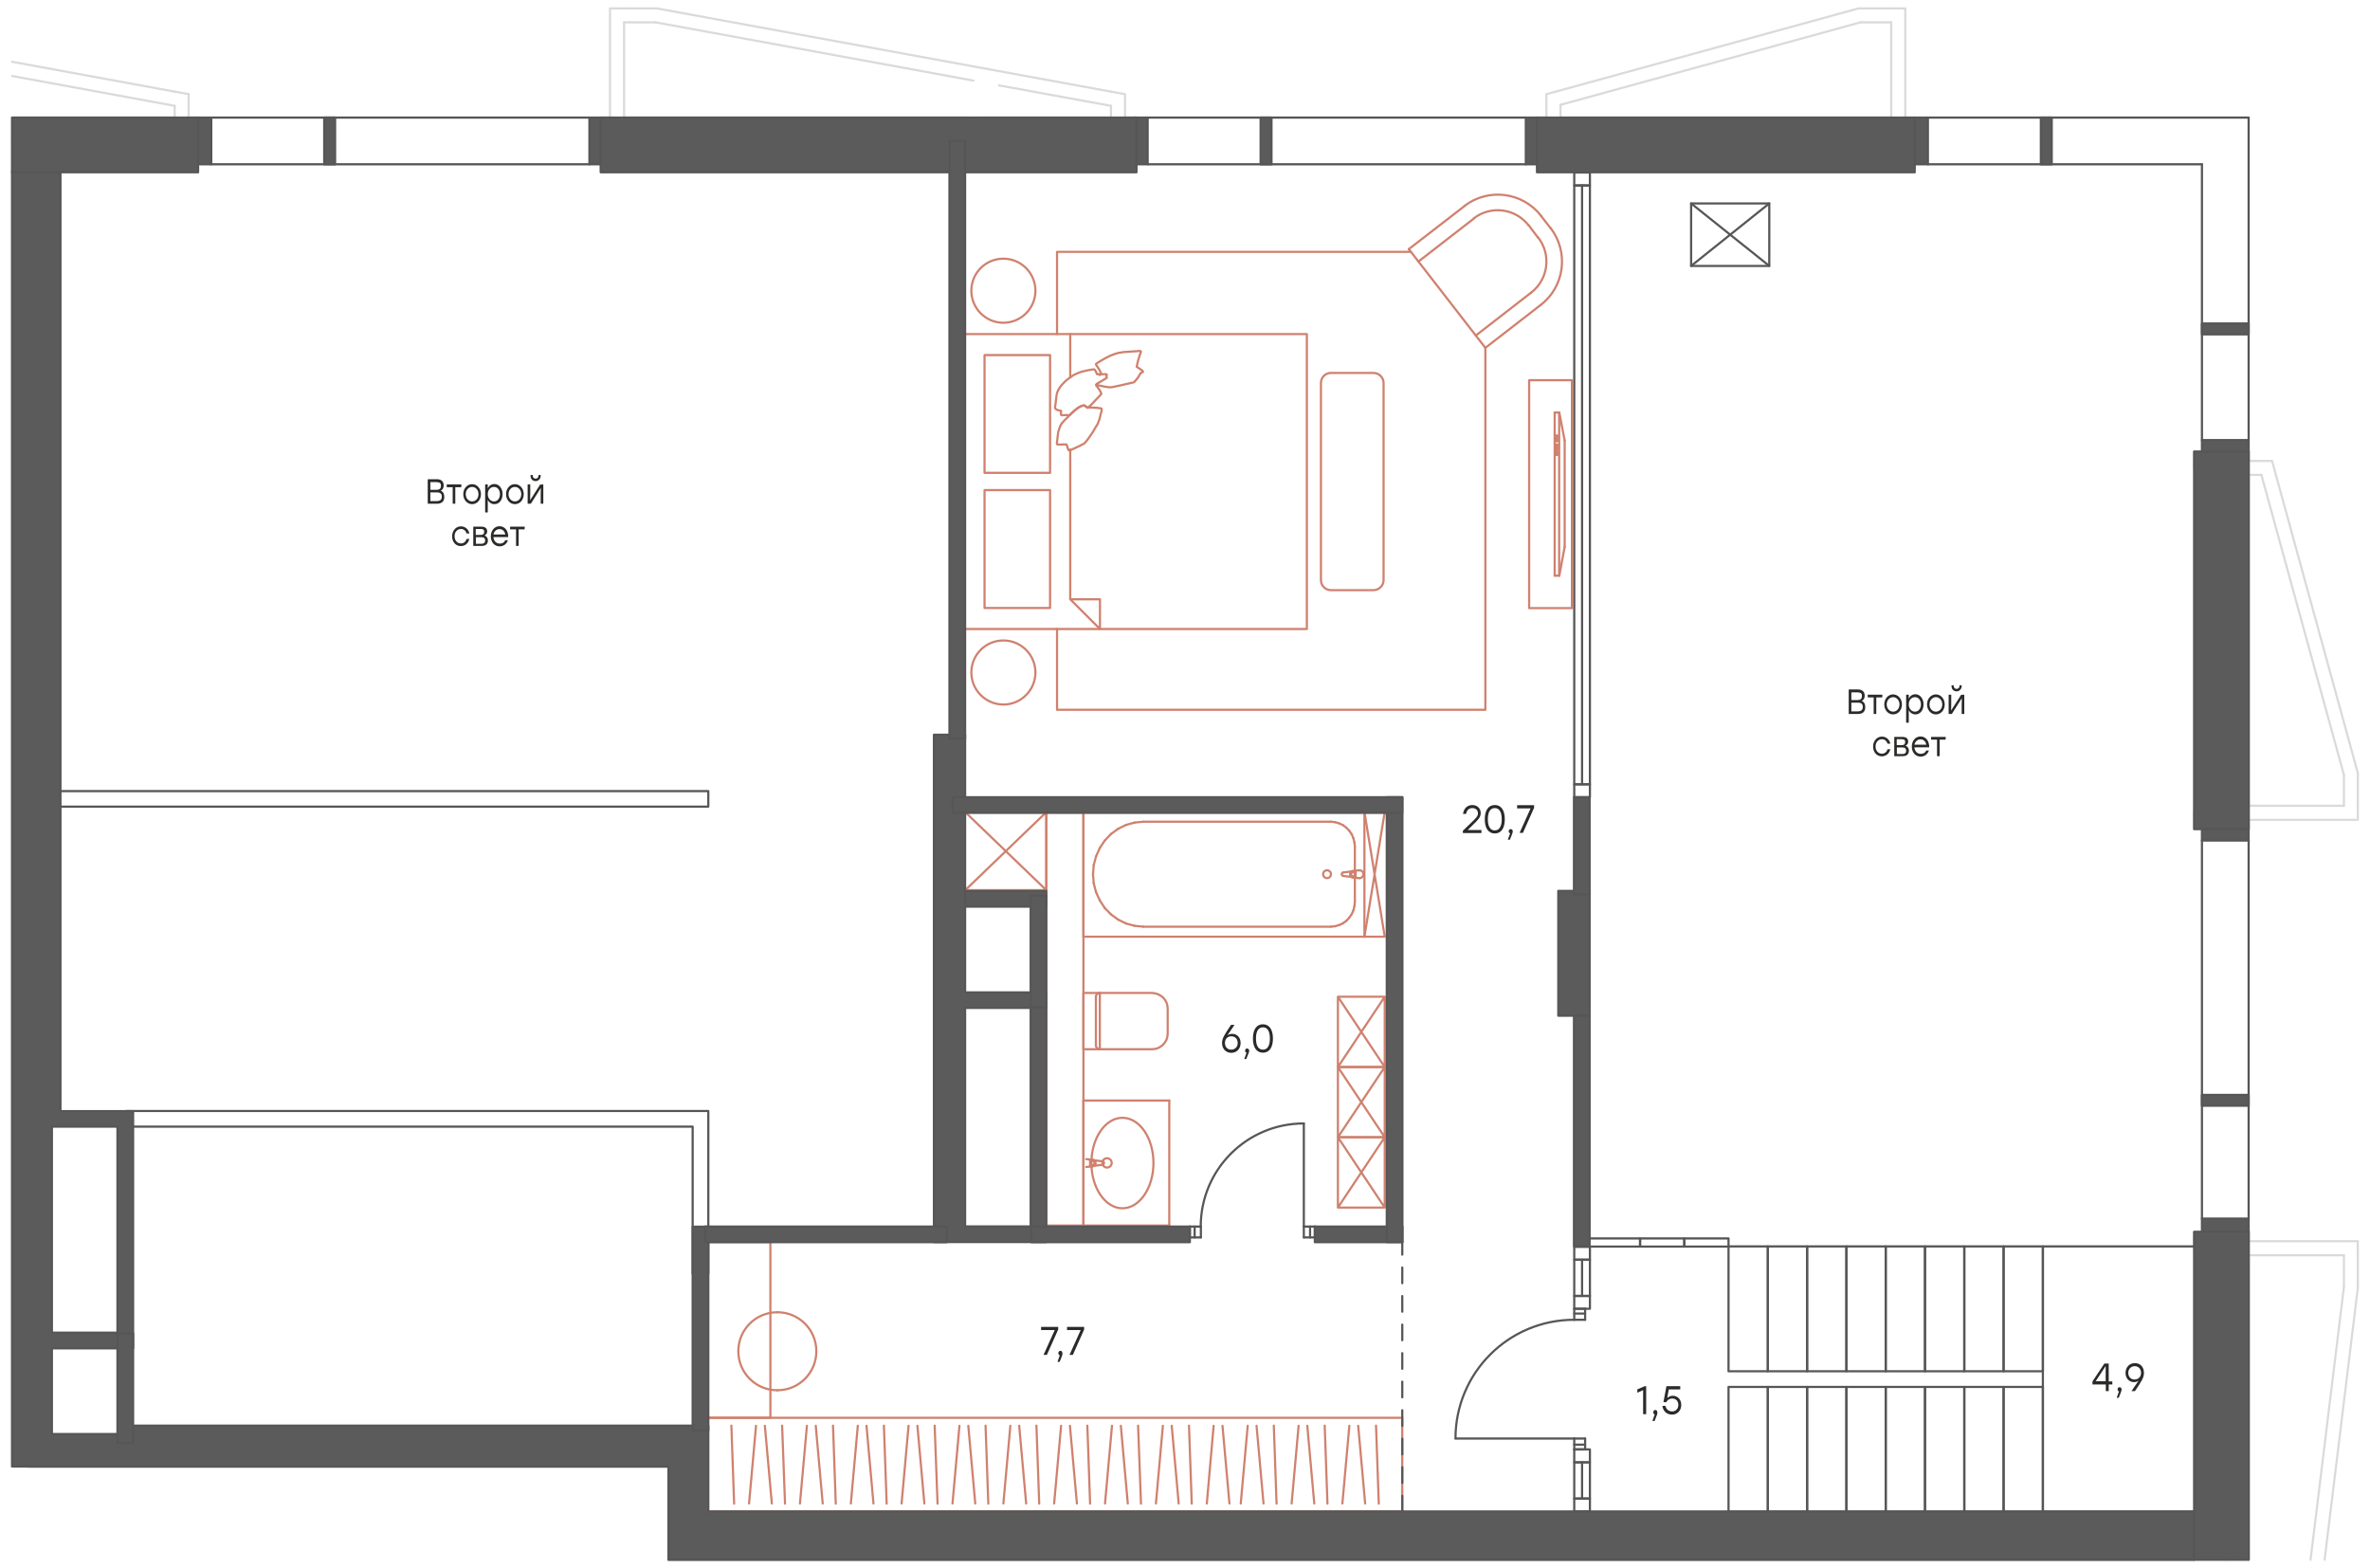 <?xml version="1.0" encoding="utf-8"?>
<!-- Generator: Adobe Illustrator 26.5.0, SVG Export Plug-In . SVG Version: 6.00 Build 0)  -->
<svg version="1.1" id="Слой_1" xmlns="http://www.w3.org/2000/svg" xmlns:xlink="http://www.w3.org/1999/xlink" x="0px" y="0px"
	 viewBox="0 0 1634.5 1081.5" style="enable-background:new 0 0 1634.5 1081.5;" xml:space="preserve">
<style type="text/css">
	.st0{fill:none;stroke:#CF816E;stroke-width:1.5;stroke-linecap:round;stroke-linejoin:round;stroke-miterlimit:10;}
	.st1{fill:#2B2A29;}
	.st2{fill:none;stroke:#D9DADA;stroke-width:1.5;stroke-linecap:round;stroke-linejoin:round;stroke-miterlimit:10;}
	.st3{fill:none;stroke:#575656;stroke-width:1.5;stroke-linecap:round;stroke-linejoin:round;stroke-miterlimit:10;}
	
		.st4{fill:none;stroke:#575656;stroke-width:1.5;stroke-linecap:round;stroke-linejoin:round;stroke-miterlimit:22.926;stroke-dasharray:10.8,8.88;}
	.st5{fill:none;stroke:#575656;stroke-width:1.5;stroke-linecap:round;stroke-linejoin:round;stroke-miterlimit:22.926;}
	.st6{fill:#5B5B5B;}
	.st7{fill-rule:evenodd;clip-rule:evenodd;fill:#5B5B5B;}
	.st8{enable-background:new    ;}
</style>
<rect x="488.2" y="977.8" class="st0" width="478.9" height="64.6"/>
<g>
	<path class="st1" d="M1456.8,954.8h-2.5v4.6h-2v-4.6h-9.2v-2.1l8.2-12.3h3v12.3h2.5V954.8z M1452.2,952.6v-10.2h-0.2l-6.7,10.2
		L1452.2,952.6z"/>
	<path class="st1" d="M1461.2,964h-1.4l1.6-4.4c-0.6-0.2-1-0.7-1-1.4c0-0.9,0.6-1.5,1.4-1.5c0.6,0,1.4,0.4,1.4,1.6
		C1463.2,958.6,1463.2,959.2,1461.2,964z"/>
	<path class="st1" d="M1478.6,946.9c0,3.3-1.8,5.9-6.2,12.5h-2.4l4.9-7.2c-0.9,0.6-1.9,1-3.2,1c-3,0-5.8-2.3-5.8-6.3
		c0-4.1,2.8-6.8,6.4-6.8C1475.8,940,1478.6,942.5,1478.6,946.9z M1476.6,946.8c0-2.9-1.9-4.6-4.4-4.6c-2.4,0-4.4,1.8-4.4,4.6
		c0,2.9,1.9,4.6,4.3,4.6C1474.8,951.3,1476.6,949.6,1476.6,946.8z"/>
</g>
<g>
	<path class="st1" d="M1021.7,574.5h-12.8v-1.6l5-4.8c4.2-4,5.4-5.2,5.4-7.2c0-2.1-1.5-3.6-3.9-3.6c-2.4,0-3.8,1.5-4.3,4h-2.1
		c0.5-3.8,3-6.1,6.4-6.1c3.5,0,5.8,2.4,5.8,5.6c0,2.8-1.8,4.6-5.7,8.4l-3.3,3.2h9.5V574.5z"/>
	<path class="st1" d="M1037.8,565c0,6.2-2.5,9.8-6.9,9.8c-4.3,0-6.9-3.5-6.9-9.8s2.6-9.8,6.9-9.8
		C1035.2,555.1,1037.8,558.7,1037.8,565z M1035.7,565c0-5.5-2-7.7-4.8-7.7s-4.8,2.2-4.8,7.7s2,7.7,4.8,7.7S1035.7,570.4,1035.7,565z
		"/>
	<path class="st1" d="M1041.3,579.1h-1.4l1.6-4.4c-0.6-0.2-1-0.7-1-1.4c0-0.9,0.6-1.5,1.4-1.5c0.6,0,1.4,0.4,1.4,1.6
		C1043.3,573.8,1043.3,574.4,1041.3,579.1z"/>
	<path class="st1" d="M1058,555.4v1.7l-7.7,17.3h-2.3l7.6-16.9h-9.3v-2.2H1058z"/>
</g>
<g>
	<path class="st1" d="M729.8,915.2v1.7l-7.8,17.5h-2.3l7.7-17.1H718v-2.2H729.8z"/>
	<path class="st1" d="M730.8,939.2h-1.5l1.6-4.5c-0.6-0.2-1-0.7-1-1.5c0-0.9,0.6-1.6,1.4-1.6c0.6,0,1.4,0.4,1.4,1.6
		C732.9,933.7,732.8,934.4,730.8,939.2z"/>
	<path class="st1" d="M747.7,915.2v1.7l-7.8,17.5h-2.3l7.7-17.1h-9.4v-2.2H747.7z"/>
</g>
<g>
	<path class="st1" d="M855.6,719.3c0,4.1-2.8,6.8-6.4,6.8c-3.5,0-6.4-2.5-6.4-6.8c0-3.3,1.8-5.9,6.2-12.5h2.4l-4.9,7.2
		c0.9-0.6,1.9-1,3.2-1C852.8,712.9,855.6,715.2,855.6,719.3z M853.6,719.3c0-2.9-1.9-4.6-4.4-4.6c-2.5,0-4.4,1.7-4.4,4.6
		s1.9,4.6,4.3,4.6C851.7,723.9,853.6,722.1,853.6,719.3z"/>
	<path class="st1" d="M859.5,730.4h-1.4l1.6-4.4c-0.6-0.2-1-0.7-1-1.4c0-0.9,0.6-1.5,1.4-1.5c0.6,0,1.4,0.4,1.4,1.6
		C861.6,725,861.5,725.6,859.5,730.4z"/>
	<path class="st1" d="M877.9,716.2c0,6.2-2.5,9.8-6.9,9.8c-4.3,0-6.9-3.5-6.9-9.8s2.6-9.8,6.9-9.8
		C875.3,706.4,877.9,710,877.9,716.2z M875.8,716.2c0-5.5-2-7.7-4.8-7.7s-4.8,2.2-4.8,7.7s2,7.7,4.8,7.7S875.8,721.7,875.8,716.2z"
		/>
</g>
<g>
	<path class="st1" d="M1135.3,956v19.3h-2.1v-16.6l-4,1.8v-2.3l5.1-2.2H1135.3z"/>
	<path class="st1" d="M1141.1,980h-1.5l1.6-4.5c-0.6-0.2-1-0.7-1-1.5c0-0.9,0.6-1.6,1.4-1.6c0.6,0,1.4,0.4,1.4,1.6
		C1143.2,974.6,1143.1,975.2,1141.1,980z"/>
	<path class="st1" d="M1159.5,968.9c0,3.9-2.7,6.7-6.3,6.7c-3.3,0-6.2-2-6.7-6h2.1c0.5,2.5,2.4,3.8,4.7,3.8c2.5,0,4.2-2,4.2-4.5
		c0-2.7-1.8-4.4-4.2-4.4c-2,0-3.3,1-4.1,2.5h-2l2.1-11h9.5v2.2h-7.9l-1.1,6c1-1,2.3-1.6,4-1.6C1156.8,962.6,1159.5,965,1159.5,968.9
		z"/>
</g>
<rect x="665.3" y="230.4" class="st0" width="236" height="203.4"/>
<rect x="679" y="244.9" class="st0" width="45.2" height="81.2"/>
<rect x="679" y="338" class="st0" width="45.2" height="81.3"/>
<polygon class="st0" points="737.8,286.3 738.5,285.5 740.7,283.5 743,281.6 744.6,280.6 745.9,280 747.2,279.6 747.6,279.6 
	748,279.7 748.6,280.2 749.3,280.7 750,281.2 750.2,281.2 750.3,281.1 752.1,279.6 755.6,275.9 758.4,273 758.6,272.8 759.6,271.6 
	759.5,271.5 759.2,270.6 758.8,269.9 758.6,269.6 758.3,268.9 757.4,267.8 757,267.1 756.4,266.3 756.1,266.1 755.9,265.4 
	755.9,265.2 756.3,265 757.2,264.3 759.7,262.8 762,261.4 763.3,260.6 763.3,260.1 763,259.1 763.4,258.4 763.2,258.3 762.3,258 
	760.7,258.1 760.1,258.1 758.4,258.2 758.4,258.2 758.1,258.1 757.3,258 756.6,258.1 756.6,258 755.4,255.6 755.3,255.3 
	754.9,254.9 754.2,254.7 751.1,255.2 748.7,255.7 745.5,256.5 743.1,257.4 742.3,257.8 740.7,258.5 739.2,259.5 736.8,261.2 
	734.5,263.1 732.4,265.3 731.4,266.5 730,268.7 729.1,270.7 728.9,271.5 728.6,273.1 728,278.2 727.6,281 727.8,281.7 728,282 
	728.9,282.6 730.4,283.1 731.3,283.3 731.8,283.3 731.8,283.8 731.8,284.5 731.6,285.5 731.7,285.9 731.8,286.1 732.4,286.4 
	734.3,286.3 736.7,286.3 "/>
<path class="st0" d="M756.8,264.5l-0.1,1 M756.7,265.5l0.7,0.3l1.2,0.2l1.2,0.2l0.8,0.2l1.7,0.3l1.8,0.3l1.9,0.1l1.5-0.2l5.6-1.2
	l8.3-1.9l0.6-0.2l0.4-0.2l0.2-0.4l0.1-0.1l0.3-0.3l0.4-0.5l0.5-0.5l0.4-0.6l0.4-0.5l0.5-0.6l0.4-0.9l0.4-0.6l0.4-0.5l0.2-0.6
	l0.5-0.2l0.9-0.5l0.3-0.2l-0.1-0.4l-0.9-0.8l-1.2-0.8l-1.2-0.8l-1-0.7l0.1-0.3l0.8-3.6l1.3-4.3l0.8-2.1l-0.6-0.6l-0.9,0.1l-1.6,0.1
	l-1.2,0.1l-7.6,0.5l-2.5,0.4l-0.8,0.1l-1.5,0.4l-1.6,0.5l-3.1,1.2l-3.5,1.8l-2.4,1.4l-2.5,1.5l-0.9,0.7l-0.4,0.3v0.1l0.3,0.7
	l0.2,0.3l0.6,0.8l0.4,0.7l0.8,1.1l0.3,0.7l0.2,0.4l0.4,0.7l0.3,0.9l0.1,0.1l-0.9,1.1"/>
<polygon class="st0" points="728.9,306.2 729.2,306.5 730,306.6 731.5,306.6 734,306.5 735.5,306.5 735.7,306.9 735.7,307 
	736,307.7 736.3,308.9 736.5,309.4 737,310.5 738.4,310.4 739.2,310 740.3,309.5 741.2,309.2 741.9,308.7 742.5,308.5 743.8,307.9 
	744.9,307.4 745.9,306.8 746.9,306.3 747,306.3 747.7,305.9 748.7,304.8 749.9,303.4 752.1,300.3 753.4,298.4 755.7,294.5 
	756.9,292.6 757.1,292 757.4,291.6 757.5,291.2 757.8,290.3 758.3,289.1 758.7,287.3 759.3,284.9 759.6,283.9 759.8,282.6 
	759.8,282.3 759.7,282.1 759.7,281.8 759.6,281.8 758.7,281.5 758,281.5 756.2,281.2 754.6,281.2 751.3,281 750.3,281.1 
	750.2,281.2 750,281.2 749.3,280.7 748.6,280.2 748,279.7 747.6,279.6 747.2,279.6 745.9,280 744.6,280.6 743,281.6 740.7,283.5 
	738.5,285.5 736,288.1 734.3,289.7 732.6,291.6 731.9,292.5 731.2,293.8 730.2,296.7 729.8,298 729.4,301.1 729,304.9 728.9,305.6 
	"/>
<path class="st0" d="M669.9,200.5c0-12.3,9.9-22.1,22.1-22.1c12.2,0,22.1,9.9,22.1,22.1c0,12.2-10,22.1-22.1,22.1
	C679.8,222.6,669.9,212.7,669.9,200.5z"/>
<path class="st0" d="M669.9,463.8c0-12.3,9.9-22.1,22.1-22.1c12.2,0,22.1,9.9,22.1,22.1c0,12.2-10,22.1-22.1,22.1
	C679.8,485.8,669.9,476,669.9,463.8z"/>
<path class="st0" d="M738.1,310v103.3l20.5,20.5v-20.5h-20.5 M738.1,230.4v29.9"/>
<path class="st0" d="M947.2,407h-29.3c-3.8,0-6.9-3.1-6.9-6.9v-136c0-3.8,3.1-6.9,6.9-6.9h29.3c3.8,0,7,3.1,7,6.9v136
	C954.2,403.9,951,407,947.2,407z"/>
<rect x="1054.6" y="262.2" class="st0" width="29.5" height="157.2"/>
<polyline class="st0" points="729,230.4 729,173.7 973,173.7 "/>
<polyline class="st0" points="1024.4,239.9 1024.4,489.5 729,489.5 729,433.8 "/>
<line class="st0" x1="971.6" y1="171.8" x2="1009.9" y2="142.2"/>
<path class="st0" d="M1062.8,148.8c-12.8-16.4-36.4-19.4-52.9-6.7"/>
<line class="st0" x1="1062.8" y1="148.9" x2="1069.4" y2="157.4"/>
<path class="st0" d="M1062.7,210.2c16.4-12.7,19.4-36.4,6.7-52.9"/>
<polyline class="st0" points="1062.7,210.2 1024.4,239.9 971.6,171.8 "/>
<line class="st0" x1="1017.8" y1="231.4" x2="1056.1" y2="201.7"/>
<line class="st0" x1="1060.8" y1="164" x2="1054.3" y2="155.4"/>
<line class="st0" x1="1016.5" y1="150.7" x2="978.2" y2="180.4"/>
<path class="st0" d="M1056.1,201.7c11.7-9.1,13.9-26,4.8-37.8"/>
<path class="st0" d="M1054.2,155.4c-9.1-11.7-26-13.9-37.8-4.8"/>
<rect x="488.2" y="856.6" class="st0" width="43.1" height="121.2"/>
<path class="st0" d="M536.1,905c-14.9,0-26.9,12-26.9,26.9c0,14.9,12,26.9,26.9,26.9"/>
<path class="st0" d="M536.1,958.8c14.9,0,26.9-12,26.9-26.9c0-14.9-12-26.9-26.9-26.9"/>
<polyline class="st0" points="721.6,613.9 721.6,560.1 665.7,613.9 721.6,613.9 665.7,560.1 "/>
<line class="st0" x1="747.2" y1="646" x2="941" y2="646"/>
<line class="st0" x1="941" y1="646" x2="941" y2="559.9"/>
<line class="st0" x1="941" y1="559.9" x2="747.2" y2="559.9"/>
<line class="st0" x1="747.2" y1="559.9" x2="747.2" y2="646"/>
<line class="st0" x1="917.9" y1="566.7" x2="920.8" y2="567"/>
<line class="st0" x1="920.7" y1="567" x2="923.5" y2="567.8"/>
<line class="st0" x1="923.5" y1="567.8" x2="926.1" y2="569"/>
<line class="st0" x1="926.1" y1="569" x2="928.5" y2="570.8"/>
<line class="st0" x1="928.5" y1="570.8" x2="930.5" y2="572.9"/>
<line class="st0" x1="930.5" y1="572.9" x2="932.2" y2="575.3"/>
<line class="st0" x1="932.2" y1="575.3" x2="933.4" y2="578.1"/>
<line class="st0" x1="933.4" y1="578.1" x2="934.1" y2="581"/>
<line class="st0" x1="934.1" y1="581" x2="934.4" y2="584"/>
<line class="st0" x1="934.4" y1="584" x2="934.4" y2="621.9"/>
<line class="st0" x1="934.4" y1="621.9" x2="934.1" y2="624.9"/>
<line class="st0" x1="934.1" y1="624.9" x2="933.4" y2="627.8"/>
<line class="st0" x1="933.4" y1="627.8" x2="932.2" y2="630.5"/>
<line class="st0" x1="932.2" y1="630.5" x2="930.5" y2="632.9"/>
<line class="st0" x1="930.5" y1="632.9" x2="928.5" y2="635.1"/>
<line class="st0" x1="928.5" y1="635.1" x2="926.1" y2="636.8"/>
<line class="st0" x1="926.1" y1="636.8" x2="923.5" y2="638"/>
<line class="st0" x1="923.5" y1="638" x2="920.7" y2="638.8"/>
<line class="st0" x1="920.7" y1="638.8" x2="917.9" y2="639.1"/>
<line class="st0" x1="917.9" y1="639.1" x2="788.5" y2="639.1"/>
<line class="st0" x1="788.5" y1="639.1" x2="782.5" y2="638.5"/>
<line class="st0" x1="782.5" y1="638.5" x2="776.6" y2="636.9"/>
<line class="st0" x1="776.6" y1="636.9" x2="771.1" y2="634.2"/>
<line class="st0" x1="771.1" y1="634.2" x2="766.2" y2="630.6"/>
<line class="st0" x1="766.2" y1="630.6" x2="761.9" y2="626.2"/>
<line class="st0" x1="761.9" y1="626.2" x2="758.5" y2="621"/>
<line class="st0" x1="758.5" y1="621" x2="755.9" y2="615.3"/>
<line class="st0" x1="755.9" y1="615.3" x2="754.3" y2="609.2"/>
<line class="st0" x1="754.3" y1="609.2" x2="753.8" y2="602.9"/>
<line class="st0" x1="753.8" y1="602.9" x2="754.3" y2="596.6"/>
<line class="st0" x1="754.3" y1="596.6" x2="755.9" y2="590.6"/>
<line class="st0" x1="755.9" y1="590.6" x2="758.5" y2="584.8"/>
<line class="st0" x1="758.5" y1="584.8" x2="761.9" y2="579.7"/>
<line class="st0" x1="761.9" y1="579.7" x2="766.2" y2="575.2"/>
<line class="st0" x1="766.2" y1="575.2" x2="771.1" y2="571.6"/>
<line class="st0" x1="771.1" y1="571.6" x2="776.6" y2="568.9"/>
<line class="st0" x1="776.6" y1="568.9" x2="782.5" y2="567.3"/>
<line class="st0" x1="782.5" y1="567.3" x2="788.5" y2="566.7"/>
<line class="st0" x1="788.5" y1="566.7" x2="917.9" y2="566.7"/>
<path class="st0" d="M912.5,602.9c0,1.5,1.2,2.7,2.7,2.7c1.5,0,2.7-1.2,2.7-2.7s-1.2-2.7-2.7-2.7
	C913.7,600.2,912.5,601.4,912.5,602.9"/>
<line class="st0" x1="937.6" y1="605.6" x2="933.1" y2="605.2"/>
<path class="st0" d="M932.1,604.8c0.3,0.2,0.7,0.3,1,0.4"/>
<line class="st0" x1="932.1" y1="604.8" x2="926.4" y2="604.1"/>
<path class="st0" d="M926.4,601.7c-0.6,0.1-1.1,0.6-1.1,1.2c0,0.6,0.5,1.1,1.1,1.2"/>
<line class="st0" x1="926.4" y1="601.7" x2="932.1" y2="601"/>
<path class="st0" d="M933.1,600.7c-0.4,0-0.7,0.2-1,0.3"/>
<line class="st0" x1="933.1" y1="600.7" x2="937.6" y2="600.2"/>
<path class="st0" d="M937.6,605.6c1.5,0,2.7-1.2,2.7-2.7s-1.2-2.7-2.7-2.7"/>
<line class="st0" x1="934.9" y1="601.5" x2="933.3" y2="601.5"/>
<line class="st0" x1="933.3" y1="604.4" x2="934.9" y2="604.4"/>
<line class="st0" x1="934.9" y1="604.4" x2="934.9" y2="601.5"/>
<path class="st0" d="M933.3,601.5c-0.8,0-1.5,0.7-1.5,1.5c0,0.8,0.7,1.5,1.5,1.5"/>
<path class="st0" d="M932.1,601c-0.6,0.4-1,1.1-1,1.9c0,0.8,0.4,1.5,1,1.9"/>
<line class="st0" x1="806.4" y1="845.2" x2="806.4" y2="759"/>
<line class="st0" x1="747.2" y1="845.2" x2="747.2" y2="759"/>
<line class="st0" x1="806.4" y1="759" x2="747.2" y2="759"/>
<line class="st0" x1="806.4" y1="845.2" x2="747.2" y2="845.2"/>
<path class="st0" d="M774.1,770.9c-11.8,0-21.4,14-21.4,31.2s9.6,31.2,21.4,31.2c11.8,0,21.4-14,21.4-31.2S786,770.9,774.1,770.9"/>
<path class="st0" d="M763.5,798.8c-1.8,0-3.2,1.4-3.2,3.2c0,1.8,1.4,3.2,3.2,3.2c1.8,0,3.2-1.4,3.2-3.2
	C766.7,800.3,765.3,798.8,763.5,798.8"/>
<path class="st0" d="M753.6,804.3c0.4,0,0.7-0.2,1-0.4"/>
<line class="st0" x1="754.6" y1="804" x2="760.3" y2="803.3"/>
<path class="st0" d="M760.3,803.3c0.6-0.1,1.1-0.6,1.1-1.2c0-0.6-0.5-1.1-1.1-1.2"/>
<line class="st0" x1="760.3" y1="800.9" x2="754.6" y2="800.2"/>
<path class="st0" d="M754.6,800.2c-0.3-0.2-0.7-0.3-1-0.4"/>
<line class="st0" x1="753.6" y1="799.8" x2="749.1" y2="799.4"/>
<line class="st0" x1="749.1" y1="804.8" x2="753.6" y2="804.4"/>
<line class="st0" x1="751.8" y1="800.6" x2="753.4" y2="800.6"/>
<line class="st0" x1="753.4" y1="803.6" x2="751.8" y2="803.6"/>
<line class="st0" x1="751.8" y1="803.6" x2="751.8" y2="800.6"/>
<path class="st0" d="M753.4,803.5c0.8,0,1.5-0.7,1.5-1.5c0-0.8-0.7-1.5-1.5-1.5"/>
<path class="st0" d="M754.6,804c0.6-0.4,1-1.1,1-1.9c0-0.8-0.4-1.5-1-1.9"/>
<rect x="721.6" y="559.9" class="st0" width="25.6" height="285.3"/>
<polygon class="st0" points="805.3,712.8 805.1,714.9 804.5,717 803.5,718.8 802.2,720.4 800.5,721.8 798.7,722.8 796.7,723.4 
	794.6,723.6 747.2,723.6 747.2,684.8 794.6,684.8 796.7,685.1 798.7,685.7 800.5,686.7 802.2,688 803.5,689.6 804.5,691.5 
	805.1,693.5 805.3,695.6 "/>
<line class="st0" x1="755.8" y1="704.2" x2="755.8" y2="687.5"/>
<line class="st0" x1="758.5" y1="684.8" x2="758.5" y2="723.6"/>
<line class="st0" x1="755.8" y1="720.9" x2="755.8" y2="704.2"/>
<path class="st0" d="M758.5,684.8c-1.5,0-2.7,1.2-2.7,2.7"/>
<path class="st0" d="M755.8,720.9c0,1.5,1.2,2.7,2.7,2.7"/>
<polygon class="st0" points="941,646 955,646 941,559.9 955,559.9 "/>
<polygon class="st0" points="955,687.4 922.7,687.4 922.7,735.9 955,735.9 922.7,687.4 955,687.4 955,735.9 922.7,735.9 "/>
<polygon class="st0" points="955,735.9 922.7,735.9 922.7,784.3 955,784.3 922.7,735.9 955,735.9 955,784.3 922.7,784.3 "/>
<polygon class="st0" points="955,784.3 922.7,784.3 922.7,832.8 955,832.8 922.7,784.3 955,784.3 955,832.8 922.7,832.8 "/>
<line class="st0" x1="1075.3" y1="397" x2="1072.2" y2="397"/>
<line class="st0" x1="1072.2" y1="397" x2="1072.2" y2="284.5"/>
<line class="st0" x1="1072.2" y1="284.5" x2="1075.3" y2="284.5"/>
<line class="st0" x1="1075.3" y1="284.5" x2="1075.3" y2="397"/>
<line class="st0" x1="1079.1" y1="303.8" x2="1079.1" y2="377.1"/>
<line class="st0" x1="1079.1" y1="377.1" x2="1075.4" y2="397"/>
<line class="st0" x1="1079.1" y1="303.8" x2="1075.4" y2="284.5"/>
<line class="st0" x1="1074" y1="300.5" x2="1073.1" y2="300.5"/>
<line class="st0" x1="1073.1" y1="300.5" x2="1073.1" y2="304.2"/>
<line class="st0" x1="1073.1" y1="304.2" x2="1074" y2="304.2"/>
<line class="st0" x1="1074" y1="304.2" x2="1074" y2="300.5"/>
<line class="st0" x1="1074" y1="306.6" x2="1073.1" y2="306.6"/>
<line class="st0" x1="1073.1" y1="306.6" x2="1073.1" y2="310.4"/>
<line class="st0" x1="1073.1" y1="310.4" x2="1074" y2="310.4"/>
<line class="st0" x1="1074" y1="310.4" x2="1074" y2="306.7"/>
<line class="st0" x1="1074" y1="311.9" x2="1073.3" y2="311.9"/>
<line class="st0" x1="1073.3" y1="311.9" x2="1073.3" y2="313.7"/>
<line class="st0" x1="1073.3" y1="313.7" x2="1074" y2="313.7"/>
<line class="st0" x1="1074" y1="313.7" x2="1074" y2="311.9"/>
<line class="st2" x1="136.6" y1="81.1" x2="130.1" y2="81.1"/>
<line class="st2" x1="120.5" y1="81.1" x2="8.3" y2="81.1"/>
<polyline class="st2" points="8.3,97.2 136.6,97.2 136.6,81.1 "/>
<rect x="124.8" y="97.2" class="st2" width="11.9" height="21.5"/>
<polyline class="st2" points="130.1,81.1 130.1,64.9 120.5,63.2 "/>
<line class="st2" x1="120.5" y1="73" x2="120.5" y2="81.1"/>
<line class="st2" x1="8.3" y1="52.4" x2="120.5" y2="73"/>
<line class="st2" x1="120.5" y1="63.2" x2="8.3" y2="42.6"/>
<line class="st2" x1="782.4" y1="81.1" x2="775.9" y2="81.1"/>
<line class="st2" x1="766.2" y1="81.1" x2="674.1" y2="81.1"/>
<line class="st2" x1="671.4" y1="81.1" x2="430.4" y2="81.1"/>
<polyline class="st2" points="420.7,81.1 414.3,81.1 414.3,97.2 782.4,97.2 782.4,81.1 "/>
<rect x="770.5" y="97.2" class="st2" width="11.9" height="21.5"/>
<polyline class="st2" points="775.9,81.1 775.9,64.9 766.2,63.2 "/>
<line class="st2" x1="766.2" y1="73" x2="766.2" y2="81.1"/>
<line class="st2" x1="430.4" y1="81.1" x2="430.4" y2="15.4"/>
<polyline class="st2" points="430.4,5.8 420.7,5.8 420.7,81.1 "/>
<line class="st2" x1="430.4" y1="15.4" x2="452.1" y2="15.4"/>
<line class="st2" x1="453" y1="5.8" x2="430.4" y2="5.8"/>
<line class="st2" x1="452.1" y1="15.4" x2="671.4" y2="55.6"/>
<line class="st2" x1="689" y1="58.9" x2="766.2" y2="73"/>
<line class="st2" x1="766.2" y1="63.2" x2="453" y2="5.8"/>
<rect x="414.3" y="97.2" class="st2" width="11.9" height="21.5"/>
<line class="st2" x1="1320.5" y1="81.1" x2="1314" y2="81.1"/>
<line class="st2" x1="1304.3" y1="81.1" x2="1076.2" y2="81.1"/>
<polyline class="st2" points="1066.5,81.1 1060,81.1 1060,97.2 1320.5,97.2 1320.5,81.1 "/>
<rect x="1308.6" y="97.2" class="st2" width="11.9" height="21.5"/>
<rect x="1060" y="97.2" class="st2" width="11.8" height="21.5"/>
<polyline class="st2" points="1314,81.1 1314,5.8 1304.3,5.8 "/>
<line class="st2" x1="1304.3" y1="15.4" x2="1304.3" y2="81.1"/>
<line class="st2" x1="1304.3" y1="5.8" x2="1281.7" y2="5.8"/>
<line class="st2" x1="1283.1" y1="15.4" x2="1304.3" y2="15.4"/>
<line class="st2" x1="1076.2" y1="81.1" x2="1076.2" y2="72.3"/>
<polyline class="st2" points="1281.7,5.8 1076.2,62.3 1066.5,64.9 1066.5,81.1 "/>
<line class="st2" x1="1076.2" y1="72.3" x2="1283.1" y2="15.4"/>
<line class="st2" x1="1550.8" y1="571.8" x2="1550.8" y2="565.4"/>
<line class="st2" x1="1550.8" y1="555.7" x2="1550.8" y2="327.5"/>
<polyline class="st2" points="1550.8,317.9 1550.8,311.4 1534.7,311.4 1534.7,571.9 1550.8,571.9 "/>
<rect x="1513.2" y="560" class="st2" width="21.5" height="11.8"/>
<rect x="1513.2" y="311.4" class="st2" width="21.5" height="11.9"/>
<polyline class="st2" points="1550.8,565.4 1626.1,565.4 1626.1,555.7 "/>
<line class="st2" x1="1616.5" y1="555.7" x2="1550.8" y2="555.7"/>
<line class="st2" x1="1626.1" y1="555.7" x2="1626.1" y2="533.1"/>
<line class="st2" x1="1616.5" y1="534.4" x2="1616.5" y2="555.7"/>
<line class="st2" x1="1550.8" y1="327.5" x2="1559.6" y2="327.5"/>
<polyline class="st2" points="1626.1,533.1 1569.6,327.5 1567,317.9 1550.8,317.9 "/>
<line class="st2" x1="1559.6" y1="327.5" x2="1616.5" y2="534.4"/>
<line class="st2" x1="1550.8" y1="1075.7" x2="1550.8" y2="865.7"/>
<polyline class="st2" points="1550.8,856 1550.8,849.5 1534.7,849.5 1534.7,1075.7 "/>
<line class="st2" x1="1550.8" y1="865.7" x2="1616.5" y2="865.7"/>
<polyline class="st2" points="1626.1,865.7 1626.1,856 1550.8,856 "/>
<line class="st2" x1="1616.5" y1="865.7" x2="1616.5" y2="887.7"/>
<line class="st2" x1="1626.1" y1="888.3" x2="1626.1" y2="865.7"/>
<line class="st2" x1="1616.5" y1="887.7" x2="1593.5" y2="1075.7"/>
<line class="st2" x1="1603.2" y1="1075.7" x2="1626.1" y2="888.3"/>
<rect x="1513.2" y="849.5" class="st2" width="21.5" height="11.8"/>
<path class="st3" d="M1085.6,910.2c-45.2,0-81.8,36.6-81.8,81.8"/>
<line class="st3" x1="1003.9" y1="992.1" x2="1085.7" y2="992.1"/>
<line class="st3" x1="1093.2" y1="910.2" x2="1093.2" y2="902.6"/>
<line class="st3" x1="1085.7" y1="910.2" x2="1085.7" y2="902.6"/>
<line class="st3" x1="1093.2" y1="999.6" x2="1093.2" y2="992.1"/>
<line class="st3" x1="1085.7" y1="999.6" x2="1085.7" y2="992.1"/>
<line class="st3" x1="1085.7" y1="910.2" x2="1093.2" y2="910.2"/>
<line class="st3" x1="1085.7" y1="905.9" x2="1093.2" y2="905.9"/>
<line class="st3" x1="1085.7" y1="902.6" x2="1093.2" y2="902.6"/>
<line class="st3" x1="1085.7" y1="999.6" x2="1093.2" y2="999.6"/>
<line class="st3" x1="1085.7" y1="996.3" x2="1093.2" y2="996.3"/>
<line class="st3" x1="1085.7" y1="992.1" x2="1093.2" y2="992.1"/>
<path class="st3" d="M899.2,774.8c-39.3,0-71.1,31.8-71.1,71.1"/>
<line class="st3" x1="899.2" y1="845.9" x2="899.2" y2="774.8"/>
<line class="st3" x1="899.2" y1="853.4" x2="906.8" y2="853.4"/>
<line class="st3" x1="899.2" y1="845.9" x2="906.8" y2="845.9"/>
<line class="st3" x1="820.6" y1="853.4" x2="828.2" y2="853.4"/>
<line class="st3" x1="820.6" y1="845.9" x2="828.2" y2="845.9"/>
<line class="st3" x1="899.2" y1="845.9" x2="899.2" y2="853.4"/>
<line class="st3" x1="903.5" y1="845.9" x2="903.5" y2="853.4"/>
<line class="st3" x1="906.8" y1="845.9" x2="906.8" y2="853.4"/>
<line class="st3" x1="820.6" y1="845.9" x2="820.6" y2="853.4"/>
<line class="st3" x1="823.9" y1="845.9" x2="823.9" y2="853.4"/>
<line class="st3" x1="828.2" y1="845.9" x2="828.2" y2="853.4"/>
<rect x="25.7" y="545.6" class="st3" width="462.8" height="10.7"/>
<polygon class="st3" points="87,766.2 477.7,766.2 484,766.2 488.5,766.2 488.5,878.4 477.7,878.4 477.7,777 87,777 "/>
<line class="st4" x1="967.1" y1="1042.4" x2="967.1" y2="856.6"/>
<rect x="1085.7" y="540.9" class="st3" width="10.8" height="8.9"/>
<rect x="1085.7" y="119" class="st3" width="10.8" height="8.9"/>
<rect x="1085.7" y="127.9" class="st3" width="10.8" height="413"/>
<line class="st3" x1="1091.1" y1="540.9" x2="1091.1" y2="127.9"/>
<rect x="1085.7" y="1033.5" class="st3" width="10.8" height="8.9"/>
<rect x="1085.7" y="999.6" class="st3" width="10.8" height="8.9"/>
<rect x="1085.7" y="1008.5" class="st3" width="10.8" height="25"/>
<line class="st3" x1="1091.1" y1="1033.5" x2="1091.1" y2="1008.5"/>
<rect x="1085.7" y="893.7" class="st3" width="10.8" height="8.9"/>
<rect x="1085.7" y="859.9" class="st3" width="10.8" height="8.9"/>
<rect x="1085.7" y="868.8" class="st3" width="10.8" height="25"/>
<line class="st3" x1="1091.1" y1="893.7" x2="1091.1" y2="868.8"/>
<rect x="1095.1" y="854.1" class="st3" width="36" height="5.6"/>
<rect x="1131.1" y="854.1" class="st3" width="30.5" height="5.6"/>
<rect x="1161.6" y="854.1" class="st3" width="30.5" height="5.6"/>
<rect x="1300.5" y="956.5" class="st5" width="27.1" height="86.1"/>
<rect x="1327.6" y="956.5" class="st5" width="27.1" height="86.1"/>
<rect x="1354.7" y="956.5" class="st5" width="27.1" height="86.1"/>
<rect x="1381.8" y="956.5" class="st5" width="27.1" height="86.1"/>
<rect x="1381.8" y="859.6" class="st5" width="27.1" height="86.1"/>
<rect x="1354.7" y="859.6" class="st5" width="27.1" height="86.1"/>
<rect x="1327.6" y="859.6" class="st5" width="27.1" height="86.1"/>
<rect x="1300.5" y="859.6" class="st5" width="27.1" height="86.1"/>
<rect x="1273.4" y="859.6" class="st5" width="27.1" height="86.1"/>
<rect x="1246.3" y="859.6" class="st5" width="27.1" height="86.1"/>
<rect x="1219.2" y="859.6" class="st5" width="27.1" height="86.1"/>
<rect x="1192.1" y="859.6" class="st5" width="27.1" height="86.1"/>
<rect x="1408.9" y="859.6" class="st5" width="105.4" height="183"/>
<rect x="1192.1" y="956.5" class="st5" width="27.1" height="86.1"/>
<rect x="1219.2" y="956.5" class="st5" width="27.1" height="86.1"/>
<rect x="1246.3" y="956.5" class="st5" width="27.1" height="86.1"/>
<rect x="1273.4" y="956.5" class="st5" width="27.1" height="86.1"/>
<line class="st0" x1="516.6" y1="1036.9" x2="521.4" y2="983.3"/>
<line class="st0" x1="532.3" y1="1036.9" x2="527.5" y2="983.3"/>
<line class="st0" x1="541.4" y1="1037" x2="539.4" y2="983.2"/>
<line class="st0" x1="551.7" y1="1036.9" x2="556.5" y2="983.3"/>
<line class="st0" x1="567.4" y1="1036.9" x2="562.6" y2="983.3"/>
<line class="st0" x1="576.4" y1="1037" x2="574.5" y2="983.2"/>
<line class="st0" x1="586.8" y1="1036.9" x2="591.6" y2="983.3"/>
<line class="st0" x1="602.4" y1="1036.9" x2="597.6" y2="983.3"/>
<line class="st0" x1="611.5" y1="1037" x2="609.6" y2="983.2"/>
<line class="st0" x1="621.8" y1="1036.9" x2="626.6" y2="983.3"/>
<line class="st0" x1="637.5" y1="1036.9" x2="632.7" y2="983.3"/>
<line class="st0" x1="646.6" y1="1037" x2="644.6" y2="983.2"/>
<line class="st0" x1="656.9" y1="1036.9" x2="661.7" y2="983.3"/>
<line class="st0" x1="672.6" y1="1036.9" x2="667.8" y2="983.3"/>
<line class="st0" x1="681.6" y1="1037" x2="679.7" y2="983.2"/>
<line class="st0" x1="692" y1="1036.9" x2="696.8" y2="983.3"/>
<line class="st0" x1="707.7" y1="1036.9" x2="702.9" y2="983.3"/>
<line class="st0" x1="716.7" y1="1037" x2="714.8" y2="983.2"/>
<line class="st0" x1="727" y1="1036.9" x2="731.8" y2="983.3"/>
<line class="st0" x1="742.7" y1="1036.9" x2="737.9" y2="983.3"/>
<line class="st0" x1="751.8" y1="1037" x2="749.9" y2="983.2"/>
<line class="st0" x1="762.1" y1="1036.9" x2="766.9" y2="983.3"/>
<line class="st0" x1="777.8" y1="1036.9" x2="773" y2="983.3"/>
<line class="st0" x1="786.9" y1="1037" x2="784.9" y2="983.2"/>
<line class="st0" x1="797.2" y1="1036.9" x2="802" y2="983.3"/>
<line class="st0" x1="812.9" y1="1036.9" x2="808.1" y2="983.3"/>
<line class="st0" x1="821.9" y1="1037" x2="820" y2="983.2"/>
<line class="st0" x1="506.3" y1="1037" x2="504.4" y2="983.2"/>
<line class="st0" x1="832.3" y1="1036.9" x2="837" y2="983.3"/>
<line class="st0" x1="847.9" y1="1036.9" x2="843.1" y2="983.3"/>
<line class="st0" x1="855.7" y1="1036.9" x2="860.5" y2="983.3"/>
<line class="st0" x1="871.4" y1="1036.9" x2="866.6" y2="983.3"/>
<line class="st0" x1="880.4" y1="1037" x2="878.5" y2="983.2"/>
<line class="st0" x1="890.8" y1="1036.9" x2="895.6" y2="983.3"/>
<line class="st0" x1="906.4" y1="1036.9" x2="901.6" y2="983.3"/>
<line class="st0" x1="915.5" y1="1037" x2="913.6" y2="983.2"/>
<line class="st0" x1="925.8" y1="1036.9" x2="930.6" y2="983.3"/>
<line class="st0" x1="941.5" y1="1036.9" x2="936.7" y2="983.3"/>
<line class="st0" x1="950.9" y1="1037" x2="949" y2="983.2"/>
<polygon class="st3" points="1166.3,140.3 1166.3,183.4 1220.2,140.3 1220.2,183.4 "/>
<line class="st3" x1="1166.3" y1="183.4" x2="1220.2" y2="183.4"/>
<line class="st3" x1="1166.3" y1="140.3" x2="1220.2" y2="140.3"/>
<path class="st6" d="M19.6,1011.5c147.1,0,294.3,0,441.4,0v42.2v22.1h13.7h13.7h149.7h10.5h22.8h94.3h125.9h621.4v-33.4H648.7h-10.5
	H488.5v-59.2h-1.3H91.8v1.3v4.5h-56v-59.1H81h10.8V777v-10.7H41.7V526.4V257.7V119.2v-0.8H8.3v0.8v332.1v246v314.1H14H19.6z
	 M35.8,919.1V777H81v142.1H35.8z"/>
<path class="st3" d="M19.6,1011.5c147.1,0,294.3,0,441.4,0v42.2v22.1h13.7h13.7h149.7h10.5h22.8h94.3h125.9h621.4v-33.4H648.7h-10.5
	H488.5v-59.2h-1.3H91.8v1.3v4.5h-56v-59.1H81h10.8V777v-10.7H41.7V526.4V257.7V119.2v-0.8H8.3v0.8v332.1v246v314.1H14H19.6z
	 M35.8,919.1V777H81v142.1H35.8z"/>
<rect x="1074.7" y="614.4" class="st6" width="21.6" height="86.1"/>
<rect x="1074.7" y="614.4" class="st3" width="21.6" height="86.1"/>
<path class="st6" d="M710.8,684.4h-45.2V506.7h-21.5v349.9h21.5h56v-10.8V684.4H710.8z M665.6,845.9V695.1h45.2v150.7H665.6z"/>
<path class="st3" d="M710.8,684.4h-45.2V506.7h-21.5v349.9h21.5h56v-10.8V684.4H710.8z M665.6,845.9V695.1h45.2v150.7H665.6z"/>
<rect x="136.6" y="81.1" class="st7" width="9.1" height="32.2"/>
<rect x="136.6" y="81.1" class="st3" width="9.1" height="32.2"/>
<rect x="223.6" y="81.1" class="st6" width="7.5" height="32.2"/>
<rect x="223.6" y="81.1" class="st3" width="7.5" height="32.2"/>
<rect x="406.5" y="81.1" class="st6" width="7.9" height="32.2"/>
<rect x="406.5" y="81.1" class="st3" width="7.9" height="32.2"/>
<line class="st3" x1="145.7" y1="113.3" x2="406.5" y2="113.3"/>
<line class="st3" x1="145.7" y1="81.1" x2="406.5" y2="81.1"/>
<rect x="782.4" y="81.1" class="st7" width="9.1" height="32.2"/>
<rect x="782.4" y="81.1" class="st3" width="9.1" height="32.2"/>
<rect x="869.4" y="81.1" class="st6" width="7.5" height="32.2"/>
<rect x="869.4" y="81.1" class="st3" width="7.5" height="32.2"/>
<rect x="1052.3" y="81.1" class="st6" width="7.9" height="32.2"/>
<rect x="1052.3" y="81.1" class="st3" width="7.9" height="32.2"/>
<line class="st3" x1="791.5" y1="113.3" x2="1052.3" y2="113.3"/>
<line class="st3" x1="791.5" y1="81.1" x2="1052.3" y2="81.1"/>
<rect x="1320.5" y="81.1" class="st7" width="9.1" height="32.2"/>
<rect x="1320.5" y="81.1" class="st3" width="9.1" height="32.2"/>
<rect x="1407.5" y="81.1" class="st6" width="7.5" height="32.2"/>
<rect x="1407.5" y="81.1" class="st3" width="7.5" height="32.2"/>
<line class="st3" x1="1329.6" y1="81.1" x2="1550.8" y2="81.1"/>
<line class="st3" x1="1329.6" y1="113.3" x2="1518.6" y2="113.3"/>
<rect x="1060" y="81.1" class="st7" width="260.5" height="37.7"/>
<rect x="1060" y="81.1" class="st5" width="260.5" height="37.7"/>
<rect x="414.3" y="81.1" class="st7" width="369.5" height="37.7"/>
<rect x="414.3" y="81.1" class="st5" width="369.5" height="37.7"/>
<rect x="8.3" y="81.1" class="st7" width="128.3" height="37.7"/>
<rect x="8.3" y="81.1" class="st5" width="128.3" height="37.7"/>
<rect x="1518.6" y="840.4" class="st7" width="32.2" height="9.1"/>
<rect x="1518.6" y="840.4" class="st3" width="32.2" height="9.1"/>
<rect x="1518.6" y="755.1" class="st6" width="32.2" height="7.5"/>
<rect x="1518.6" y="755.1" class="st3" width="32.2" height="7.5"/>
<rect x="1518.6" y="571.8" class="st6" width="32.2" height="7.9"/>
<rect x="1518.6" y="571.8" class="st3" width="32.2" height="7.9"/>
<line class="st3" x1="1518.6" y1="840.4" x2="1518.6" y2="579.6"/>
<line class="st3" x1="1550.8" y1="840.4" x2="1550.8" y2="579.6"/>
<rect x="1518.6" y="223.1" class="st6" width="32.2" height="7.5"/>
<rect x="1518.6" y="223.1" class="st3" width="32.2" height="7.5"/>
<rect x="1518.6" y="303.5" class="st6" width="32.2" height="7.9"/>
<rect x="1518.6" y="303.5" class="st3" width="32.2" height="7.9"/>
<line class="st3" x1="1518.6" y1="113.3" x2="1518.6" y2="303.5"/>
<line class="st3" x1="1550.8" y1="81.1" x2="1550.8" y2="303.5"/>
<rect x="1513.2" y="311.4" class="st7" width="37.7" height="260.4"/>
<rect x="1513.2" y="311.4" class="st5" width="37.7" height="260.4"/>
<rect x="1513.2" y="849.5" class="st7" width="37.7" height="226.2"/>
<rect x="1513.2" y="849.5" class="st5" width="37.7" height="226.2"/>
<rect x="477.7" y="846" class="st6" width="10.8" height="140.6"/>
<rect x="477.7" y="846" class="st3" width="10.8" height="140.6"/>
<rect x="81" y="919.6" class="st6" width="10.8" height="75.5"/>
<rect x="81" y="919.6" class="st3" width="10.8" height="75.5"/>
<rect x="665.6" y="614.5" class="st6" width="56" height="10.8"/>
<rect x="665.6" y="614.5" class="st3" width="56" height="10.8"/>
<rect x="710.8" y="617.7" class="st6" width="10.8" height="77"/>
<rect x="710.8" y="617.7" class="st3" width="10.8" height="77"/>
<rect x="906.8" y="845.9" class="st6" width="60.4" height="10.8"/>
<rect x="906.8" y="845.9" class="st3" width="60.4" height="10.8"/>
<rect x="1085.5" y="700.6" class="st6" width="10.8" height="158.9"/>
<rect x="1085.5" y="700.6" class="st3" width="10.8" height="158.9"/>
<rect x="956.4" y="549.8" class="st6" width="10.8" height="306.8"/>
<rect x="956.4" y="549.8" class="st3" width="10.8" height="306.8"/>
<rect x="1085.5" y="549.8" class="st6" width="10.8" height="67"/>
<rect x="1085.5" y="549.8" class="st3" width="10.8" height="67"/>
<rect x="654.8" y="97.2" class="st6" width="10.8" height="412.2"/>
<rect x="654.8" y="97.2" class="st3" width="10.8" height="412.2"/>
<rect x="486.2" y="845.9" class="st6" width="166.7" height="10.8"/>
<rect x="486.2" y="845.9" class="st3" width="166.7" height="10.8"/>
<rect x="657" y="549.8" class="st6" width="310.1" height="10.8"/>
<rect x="657" y="549.8" class="st3" width="310.1" height="10.8"/>
<rect x="711.3" y="845.9" class="st6" width="109.3" height="10.8"/>
<rect x="711.3" y="845.9" class="st3" width="109.3" height="10.8"/>
<g class="st8">
	<path class="st1" d="M1286.4,487.8c0,2.9-1.7,4.6-5,4.6h-6.4v-16.9h6.3c3.1,0,4.7,1.6,4.7,4.3c0,1.8-0.7,3-2.1,3.6
		C1285.6,484,1286.4,485.6,1286.4,487.8z M1281.1,477.5h-4.3v5.3h4.2c2.3,0,3.1-1,3.1-2.7C1284.2,478.4,1283.4,477.5,1281.1,477.5z
		 M1284.7,487.6c0-1.9-0.8-3-3.3-3h-4.6v6h4.6C1283.8,490.5,1284.7,489.4,1284.7,487.6z"/>
	<path class="st1" d="M1298.1,481h-4.1v11.4h-1.8V481h-4.1v-1.9h6h4.1L1298.1,481L1298.1,481z"/>
	<path class="st1" d="M1311.7,485.8c0,4-2.7,6.9-6.1,6.9c-3.4,0-6.1-3-6.1-6.9c0-4,2.8-6.9,6.1-6.9
		C1308.9,478.9,1311.7,481.8,1311.7,485.8z M1301.2,485.8c0,2.9,2,5,4.4,5s4.4-2,4.4-5c0-2.9-2-5-4.4-5S1301.2,482.9,1301.2,485.8z"
		/>
	<path class="st1" d="M1326.6,485.8c0,4-2.3,6.9-5.6,6.9c-2,0-3.7-1.1-4.6-3v8.7h-1.8v-19.3h1.8v2.7c0.9-1.9,2.5-3,4.7-3
		C1324.2,478.9,1326.6,481.8,1326.6,485.8z M1324.8,485.8c0-2.9-1.7-5-4.1-5c-2.4,0-4.3,2-4.3,5c0,2.9,1.9,5,4.3,5
		C1323.1,490.8,1324.8,488.7,1324.8,485.8z"/>
	<path class="st1" d="M1341.2,485.8c0,4-2.7,6.9-6.1,6.9c-3.4,0-6.1-3-6.1-6.9c0-4,2.8-6.9,6.1-6.9
		C1338.4,478.9,1341.2,481.8,1341.2,485.8z M1330.7,485.8c0,2.9,2,5,4.4,5s4.4-2,4.4-5c0-2.9-2-5-4.4-5S1330.7,482.9,1330.7,485.8z"
		/>
	<path class="st1" d="M1354.7,479.1v13.3h-1.8V486l0.1-4.5l-6.9,10.9h-2.2v-13.3h1.8v6.4l-0.1,4.5l6.9-10.8L1354.7,479.1
		L1354.7,479.1z M1345.9,473.1v-0.5h1.5v0.4c0,1.3,0.8,2.1,2,2.1c1.2,0,2-0.8,2-2.1v-0.4h1.5v0.5c0,2.2-1.6,3.7-3.5,3.7
		C1347.4,476.8,1345.9,475.4,1345.9,473.1z"/>
</g>
<g class="st8">
	<path class="st1" d="M1291.8,514.9c0-4,2.7-6.9,6.1-6.9c2.8,0,5.2,1.9,5.8,4.9h-1.9c-0.6-1.9-2-3.1-3.9-3.1c-2.5,0-4.4,2.1-4.4,5
		c0,3,1.9,5,4.4,5c1.9,0,3.3-1.2,3.9-3.1h1.9c-0.7,3.1-3.1,4.9-5.8,4.9C1294.5,521.7,1291.8,518.9,1291.8,514.9z"/>
	<path class="st1" d="M1316.5,517.7c0,2.3-1.4,3.8-4.2,3.8h-5.9v-13.3h5.4c2.8,0,4.2,1.1,4.2,3.3c0,1.3-0.7,2.2-1.8,2.8
		C1315.7,514.9,1316.5,516.2,1316.5,517.7z M1311.5,509.8h-3.4v4.1h3.3c1.9,0,2.5-0.8,2.5-2C1314.1,510.7,1313.5,509.8,1311.5,509.8
		z M1314.6,517.6c0-1.2-0.7-2.1-2.5-2.1h-3.9v4.5h4C1314.2,519.9,1314.6,518.9,1314.6,517.6z"/>
	<path class="st1" d="M1330.5,515.4h-10.2c0.2,2.8,2,4.5,4.4,4.5c1.7,0,3.1-0.7,3.7-2.3h1.9c-1,2.8-3.2,4.2-5.7,4.2
		c-3.5,0-6.1-2.8-6.1-6.9c0-4,2.5-7,6.1-7C1328.2,508,1330.6,511,1330.5,515.4z M1320.3,513.6h8.2c-0.4-2.2-1.9-3.7-4-3.7
		S1320.8,511.4,1320.3,513.6z"/>
	<path class="st1" d="M1341.8,510.1h-4.1v11.4h-1.8v-11.4h-4.1v-1.9h6h4.1L1341.8,510.1L1341.8,510.1z"/>
</g>
<g class="st8">
	<path class="st1" d="M306.4,342.8c0,2.9-1.7,4.6-5,4.6H295v-16.9h6.3c3.1,0,4.7,1.6,4.7,4.3c0,1.8-0.7,3-2.1,3.6
		C305.6,339,306.4,340.6,306.4,342.8z M301.1,332.5h-4.3v5.3h4.2c2.3,0,3.1-1,3.1-2.7C304.2,333.4,303.4,332.5,301.1,332.5z
		 M304.7,342.6c0-1.9-0.8-3-3.3-3h-4.6v6h4.6C303.8,345.5,304.7,344.4,304.7,342.6z"/>
	<path class="st1" d="M318.1,336H314v11.4h-1.8V336h-4.1v-1.9h6h4.1L318.1,336L318.1,336z"/>
	<path class="st1" d="M331.7,340.8c0,4-2.7,6.9-6.1,6.9s-6.1-3-6.1-6.9c0-4,2.8-6.9,6.1-6.9S331.7,336.8,331.7,340.8z M321.2,340.8
		c0,2.9,2,5,4.4,5s4.4-2,4.4-5c0-2.9-2-5-4.4-5S321.2,337.9,321.2,340.8z"/>
	<path class="st1" d="M346.6,340.8c0,4-2.3,6.9-5.6,6.9c-2,0-3.7-1.1-4.6-3v8.7h-1.8v-19.3h1.8v2.7c0.9-1.9,2.5-3,4.7-3
		C344.2,333.9,346.6,336.8,346.6,340.8z M344.8,340.8c0-2.9-1.7-5-4.1-5c-2.4,0-4.3,2-4.3,5c0,2.9,1.9,5,4.3,5
		S344.8,343.7,344.8,340.8z"/>
	<path class="st1" d="M361.2,340.8c0,4-2.7,6.9-6.1,6.9s-6.1-3-6.1-6.9c0-4,2.8-6.9,6.1-6.9S361.2,336.8,361.2,340.8z M350.7,340.8
		c0,2.9,2,5,4.4,5s4.4-2,4.4-5c0-2.9-2-5-4.4-5S350.7,337.9,350.7,340.8z"/>
	<path class="st1" d="M374.7,334.1v13.3h-1.8V341l0.1-4.5l-6.9,10.9h-2.2v-13.3h1.8v6.4l-0.1,4.5l6.9-10.8L374.7,334.1L374.7,334.1z
		 M365.9,328.1v-0.5h1.5v0.4c0,1.3,0.8,2.1,2,2.1s2-0.8,2-2.1v-0.4h1.5v0.5c0,2.2-1.6,3.7-3.5,3.7
		C367.4,331.8,365.9,330.4,365.9,328.1z"/>
</g>
<g class="st8">
	<path class="st1" d="M311.8,369.9c0-4,2.7-6.9,6.1-6.9c2.8,0,5.2,1.9,5.8,4.9h-1.9c-0.6-1.9-2-3.1-3.9-3.1c-2.5,0-4.4,2.1-4.4,5
		c0,3,1.9,5,4.4,5c1.9,0,3.3-1.2,3.9-3.1h1.9c-0.7,3.1-3.1,4.9-5.8,4.9C314.5,376.7,311.8,373.9,311.8,369.9z"/>
	<path class="st1" d="M336.5,372.7c0,2.3-1.4,3.8-4.2,3.8h-5.9v-13.3h5.4c2.8,0,4.2,1.1,4.2,3.3c0,1.3-0.7,2.2-1.8,2.8
		C335.7,369.9,336.5,371.2,336.5,372.7z M331.5,364.8h-3.4v4.1h3.3c1.9,0,2.5-0.8,2.5-2C334.1,365.7,333.5,364.8,331.5,364.8z
		 M334.6,372.6c0-1.2-0.7-2.1-2.5-2.1h-3.9v4.5h4C334.2,374.9,334.6,373.9,334.6,372.6z"/>
	<path class="st1" d="M350.5,370.4h-10.2c0.2,2.8,2,4.5,4.4,4.5c1.7,0,3.1-0.7,3.7-2.3h1.9c-1,2.8-3.2,4.2-5.7,4.2
		c-3.5,0-6.1-2.8-6.1-6.9c0-4,2.5-7,6.1-7C348.2,363,350.6,366,350.5,370.4z M340.3,368.6h8.2c-0.4-2.2-1.9-3.7-4-3.7
		S340.8,366.4,340.3,368.6z"/>
	<path class="st1" d="M361.8,365.1h-4.1v11.4h-1.8v-11.4h-4.1v-1.9h6h4.1L361.8,365.1L361.8,365.1z"/>
</g>
</svg>
